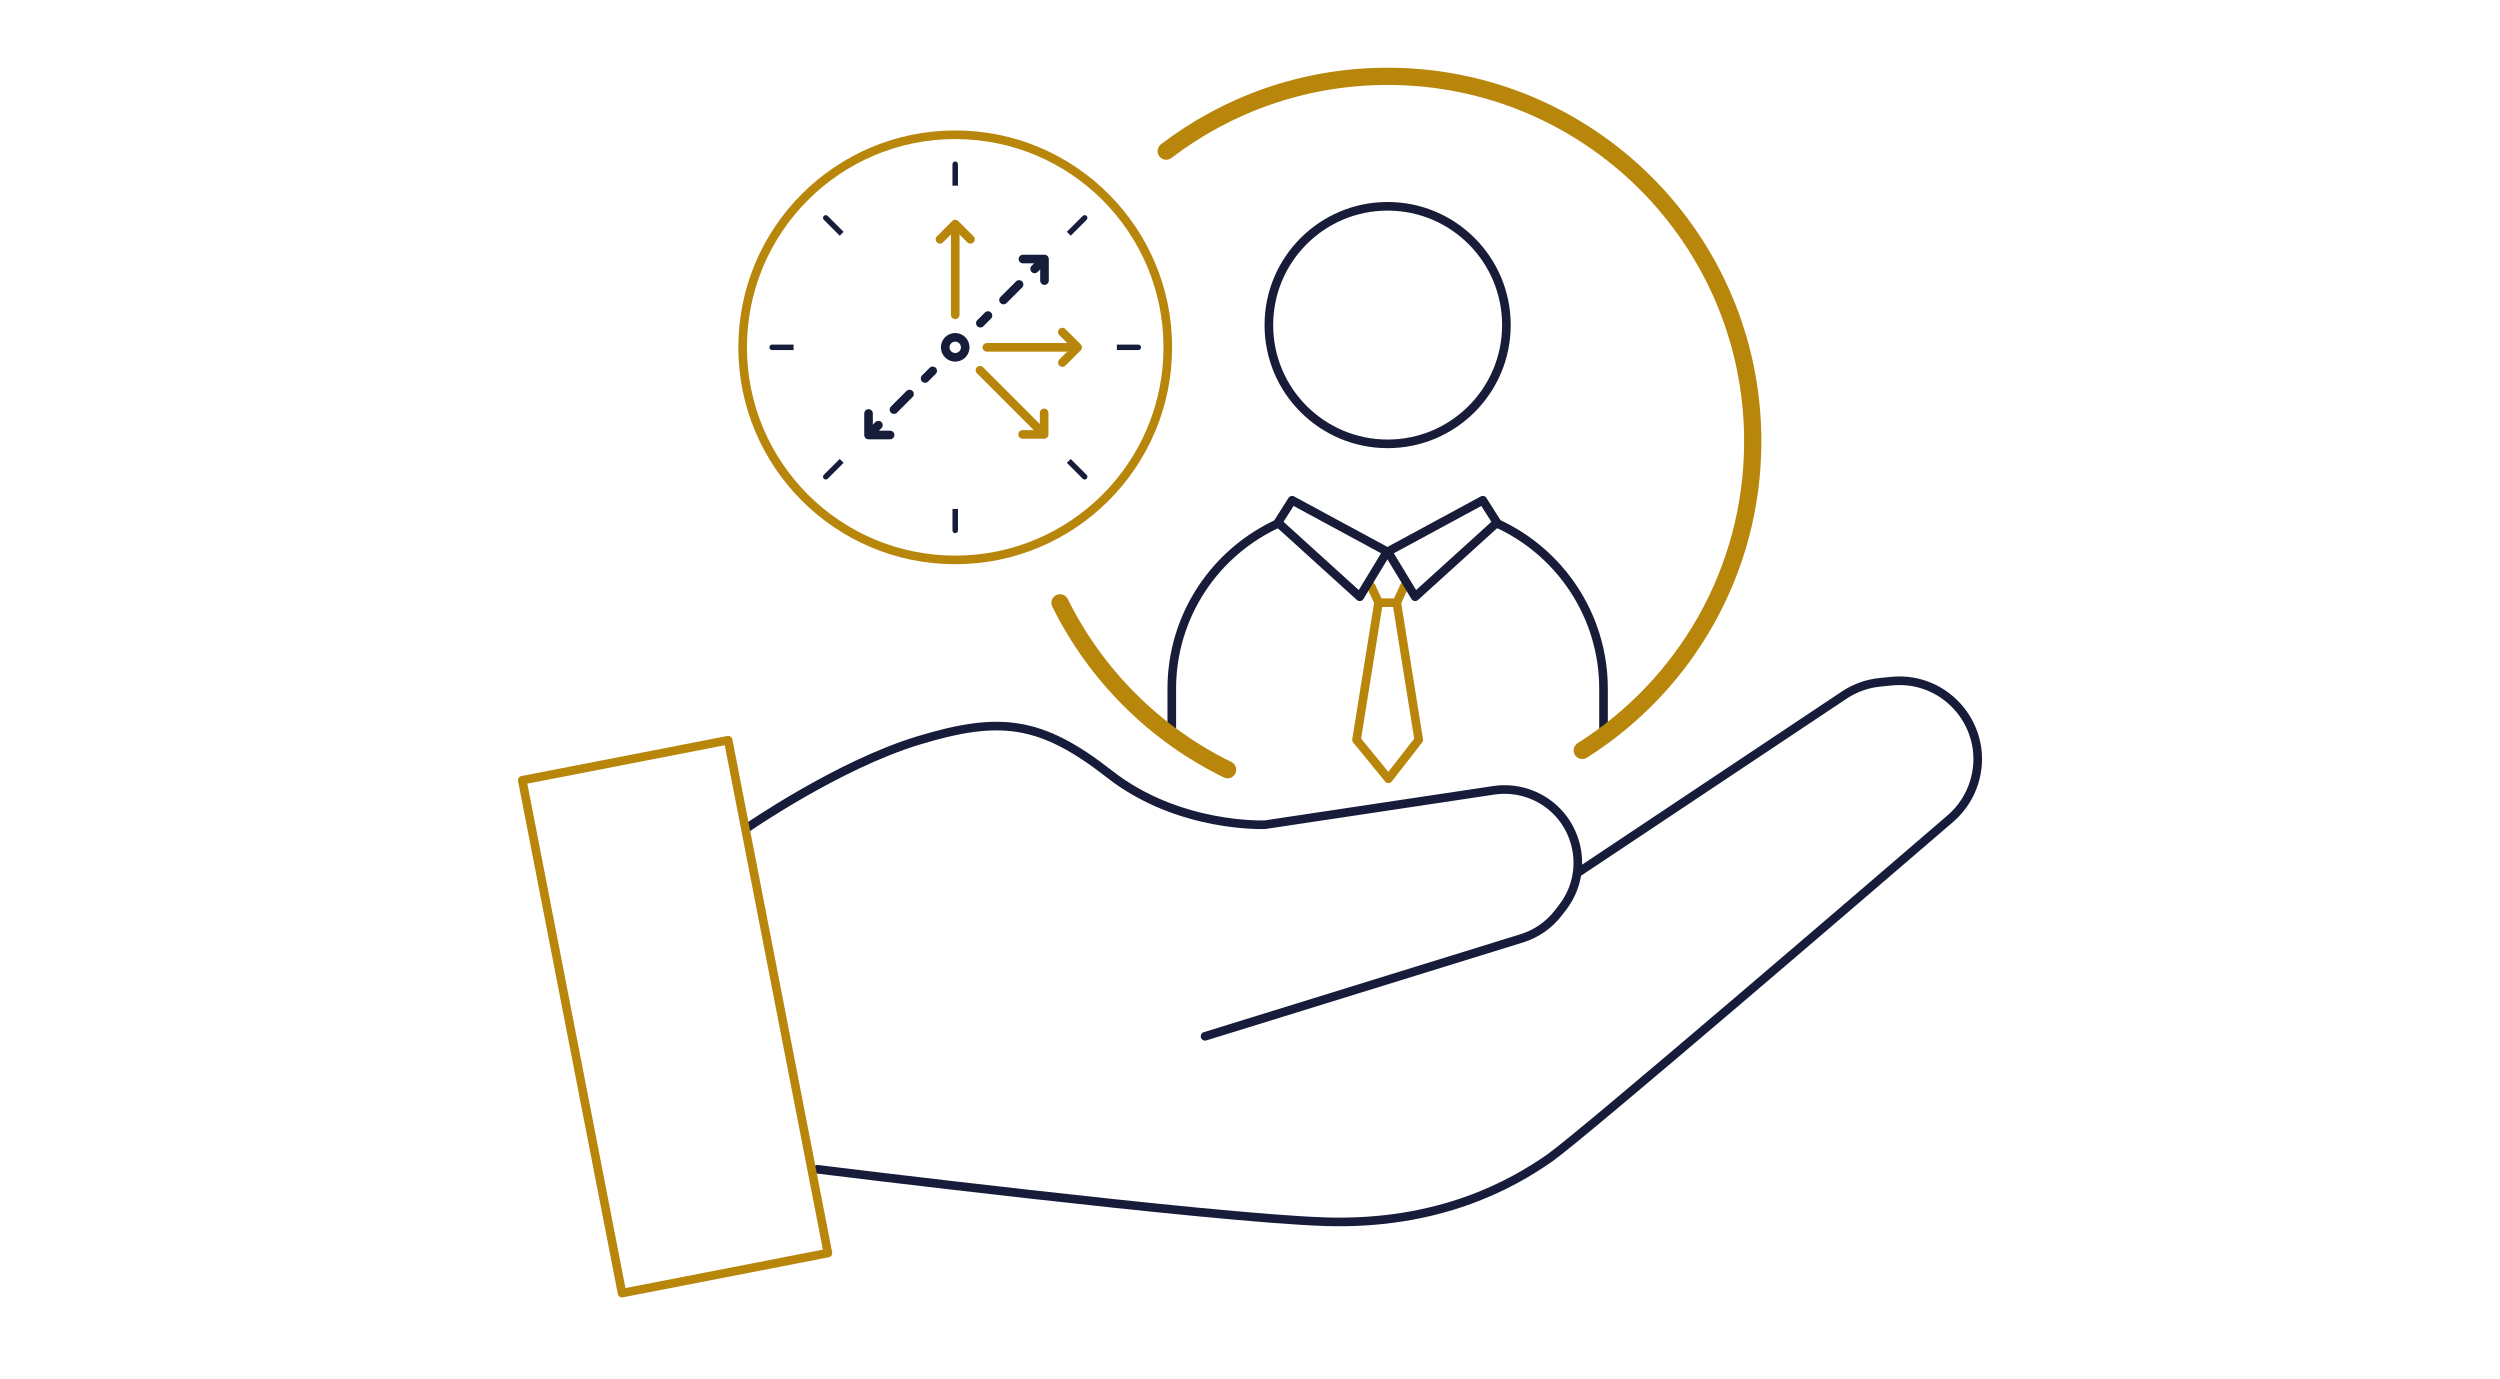 <?xml version="1.0" encoding="UTF-8"?>
<svg id="icons" xmlns="http://www.w3.org/2000/svg" width="290" height="160" version="1.1" viewBox="0 0 290 160">
  <!-- Generator: Adobe Illustrator 29.7.1, SVG Export Plug-In . SVG Version: 2.1.1 Build 8)  -->
  <defs>
    <style>
      .st0, .st1, .st2, .st3, .st4, .st5 {
        fill: none;
        stroke-linecap: round;
        stroke-linejoin: round;
      }

      .st0, .st2 {
        stroke: #151d3a;
      }

      .st1 {
        stroke: #181c38;
      }

      .st6 {
        fill: #151d3a;
      }

      .st2 {
        stroke-dasharray: 2.552 2.552;
      }

      .st3 {
        stroke-width: 2px;
      }

      .st3, .st4 {
        stroke: #b8860b;
      }

      .st5 {
        stroke: #171c3a;
      }
    </style>
  </defs>
  <g>
    <g>
      <circle class="st1" cx="160.966" cy="37.709" r="13.778"/>
      <path class="st1" d="M148.393,60.656c-7.349,3.296-12.467,10.677-12.467,19.253v5.534"/>
      <path class="st1" d="M173.657,60.708c7.286,3.322,12.351,10.67,12.351,19.2v5.534"/>
    </g>
    <g>
      <polygon class="st4" points="159.907 69.914 157.36 85.817 161.057 90.337 164.573 85.817 162.026 69.914 159.907 69.914"/>
      <g>
        <line class="st4" x1="159.05" y1="68.008" x2="159.923" y2="69.897"/>
        <line class="st4" x1="162.029" y1="69.897" x2="162.902" y2="68.008"/>
      </g>
    </g>
    <polygon class="st1" points="172.004 58.028 160.985 63.99 164.156 69.224 173.643 60.619 172.004 58.028"/>
    <polygon class="st1" points="149.883 58.028 160.902 63.99 157.731 69.224 148.243 60.619 149.883 58.028"/>
  </g>
  <g>
    <path class="st5" d="M86.565,96.101s10.644-7.386,19.985-10.21,14.12-2.389,22.157,3.91c8.037,6.299,18.03,5.865,18.03,5.865l26.531-3.99c1.543-.232,3.121-.034,4.559.571h0c5.141,2.165,6.836,8.614,3.422,13.026l-.503.651c-1.069,1.382-2.539,2.401-4.208,2.917l-36.752,11.371"/>
    <path class="st5" d="M183.23,101.097l30.699-20.466c1.238-.825,2.659-1.334,4.139-1.482l1.342-.134c6.511-.651,11.558,5.582,9.567,11.815v0c-.511,1.601-1.454,3.026-2.727,4.123-8.571,7.379-42.7,36.723-46.495,39.379-4.344,3.041-12.816,7.82-26.067,7.386-13.251-.434-58.868-6.082-58.868-6.082"/>
    <rect class="st4" x="66.146" y="87.629" width="24.329" height="60.605" transform="translate(-21.077 17.123) rotate(-11.008)"/>
  </g>
  <g>
    <g>
      <path class="st6" d="M111.124,21.544v-2.491c0-.176-.143-.319-.319-.319s-.319.143-.319.319v2.491c.106-.002.212-.008.319-.008s.212.006.319.008Z"/>
      <path class="st6" d="M123.753,53.689l1.844,1.844c.062.062.144.093.225.093s.163-.031.225-.093c.124-.124.124-.326,0-.451l-1.844-1.844c-.147.153-.298.303-.451.451Z"/>
      <path class="st6" d="M124.204,27.343l1.844-1.844c.124-.124.124-.326,0-.451s-.326-.124-.451,0l-1.844,1.844c.153.147.303.298.451.451Z"/>
      <path class="st6" d="M97.858,26.892l-1.844-1.844c-.124-.124-.326-.124-.451,0s-.124.326,0,.451l1.844,1.844c.147-.153.298-.303.451-.451Z"/>
      <path class="st6" d="M92.059,39.972h-2.491c-.176,0-.319.143-.319.319s.143.319.319.319h2.491c-.002-.106-.008-.212-.008-.319s.006-.212.008-.319Z"/>
      <path class="st6" d="M110.487,59.037v2.491c0,.176.143.319.319.319s.319-.143.319-.319v-2.491c-.106.002-.212.008-.319.008s-.212-.006-.319-.008Z"/>
      <path class="st6" d="M132.043,39.972h-2.491c.002.106.008.212.008.319s-.006.212-.008.319h2.491c.176,0,.318-.143.318-.319s-.143-.319-.318-.319Z"/>
      <path class="st6" d="M97.407,53.238l-1.844,1.844c-.124.124-.124.326,0,.451.062.062.144.093.225.093s.163-.031.225-.093l1.844-1.844c-.153-.147-.303-.298-.451-.451Z"/>
    </g>
    <circle class="st4" cx="110.806" cy="40.291" r="24.659"/>
    <circle class="st0" cx="110.806" cy="40.291" r="1.16"/>
    <g>
      <line class="st4" x1="110.806" y1="36.52" x2="110.806" y2="26.363"/>
      <polyline class="st4" points="109.039 27.762 110.806 25.996 112.572 27.762"/>
    </g>
    <g>
      <line class="st4" x1="114.478" y1="40.291" x2="124.635" y2="40.291"/>
      <polyline class="st4" points="123.236 38.524 125.002 40.291 123.236 42.057"/>
    </g>
    <g>
      <g>
        <line class="st0" x1="113.72" y1="37.491" x2="114.603" y2="36.607"/>
        <line class="st2" x1="116.408" y1="34.802" x2="119.115" y2="32.095"/>
        <line class="st0" x1="120.018" y1="31.192" x2="120.902" y2="30.308"/>
      </g>
      <polyline class="st0" points="118.663 30.049 121.161 30.049 121.161 32.547"/>
    </g>
    <g>
      <line class="st4" x1="113.679" y1="42.95" x2="120.861" y2="50.132"/>
      <polyline class="st4" points="121.12 47.893 121.12 50.392 118.622 50.392"/>
    </g>
    <g>
      <g>
        <line class="st0" x1="108.192" y1="43.018" x2="107.308" y2="43.902"/>
        <line class="st2" x1="105.503" y1="45.707" x2="102.796" y2="48.414"/>
        <line class="st0" x1="101.894" y1="49.316" x2="101.01" y2="50.2"/>
      </g>
      <polyline class="st0" points="103.249 50.46 100.75 50.46 100.75 47.962"/>
    </g>
  </g>
  <g>
    <path class="st3" d="M142.398,89.284c-8.427-4.117-15.284-10.95-19.434-19.358"/>
    <path class="st3" d="M135.28,17.531c7.125-5.443,16.028-8.676,25.686-8.676,23.391,0,42.353,18.962,42.353,42.353,0,15.091-7.893,28.339-19.776,35.84"/>
  </g>
</svg>